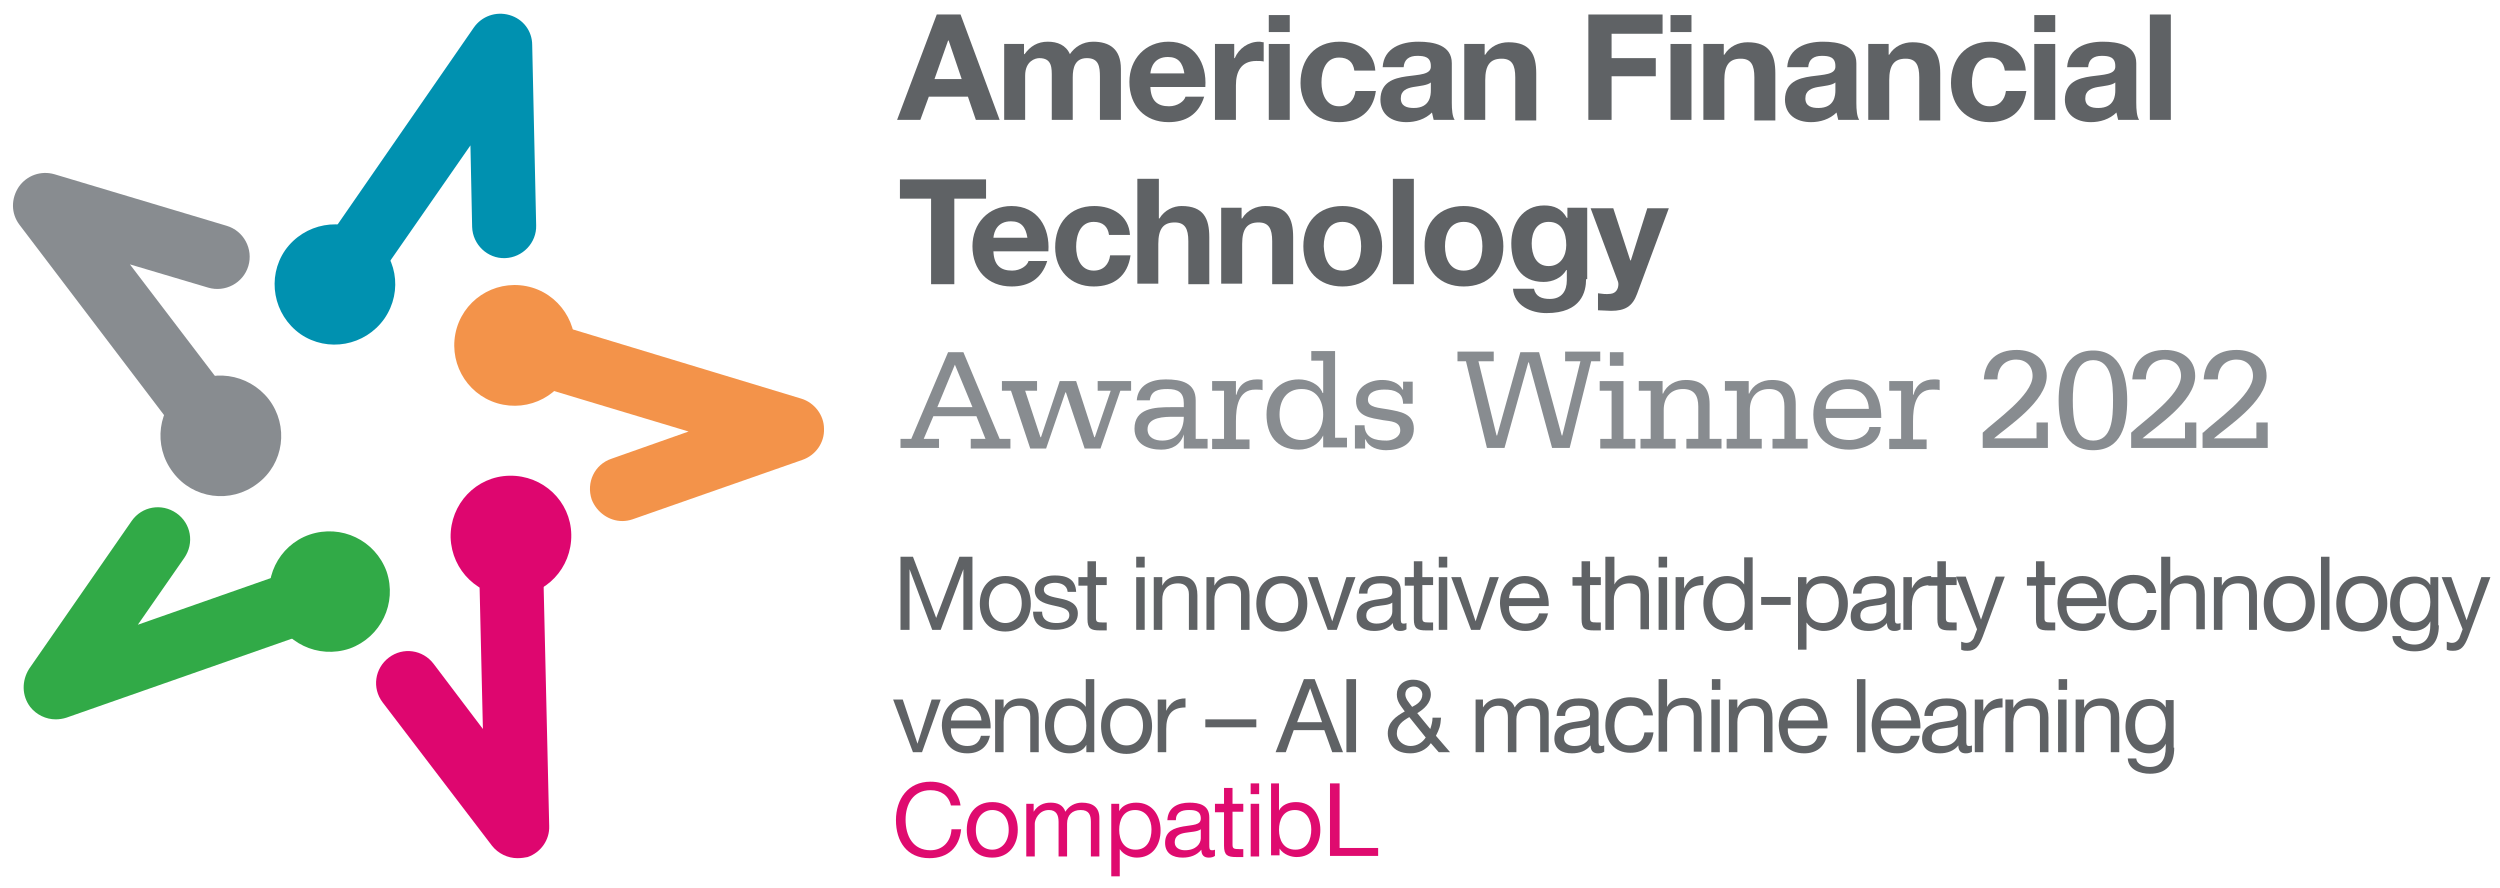 <svg width="366" height="130" viewBox="0 0 366 130" fill="none" xmlns="http://www.w3.org/2000/svg">
<path d="M131.749 81.507H133.657L137.058 90.466L140.459 81.507H142.367V92.208H141.039V83.332L137.721 92.208H136.477L133.159 83.332V92.208H131.832V81.507H131.749Z" fill="#5F6265"/>
<path d="M147.178 84.327C149.666 84.327 150.911 86.069 150.911 88.392C150.911 90.632 149.583 92.457 147.178 92.457C144.689 92.457 143.445 90.715 143.445 88.392C143.445 86.069 144.772 84.327 147.178 84.327ZM147.178 91.212C148.505 91.212 149.583 90.134 149.583 88.309C149.583 86.484 148.505 85.406 147.178 85.406C145.851 85.406 144.772 86.484 144.772 88.309C144.772 90.134 145.851 91.212 147.178 91.212Z" fill="#5F6265"/>
<path d="M152.57 89.719C152.653 90.88 153.648 91.212 154.644 91.212C155.473 91.212 156.551 91.046 156.551 90.051C156.551 88.06 151.491 89.387 151.491 86.401C151.491 84.825 152.985 84.244 154.395 84.244C156.137 84.244 157.464 84.742 157.547 86.65H156.303C156.22 85.655 155.307 85.323 154.478 85.323C153.731 85.323 152.819 85.572 152.819 86.318C152.819 87.231 154.146 87.397 155.307 87.645C156.551 87.894 157.796 88.392 157.796 89.802C157.796 91.627 156.054 92.208 154.478 92.208C152.736 92.208 151.243 91.544 151.243 89.553H152.57V89.719Z" fill="#5F6265"/>
<path d="M160.45 84.493H162.026V85.655H160.45V90.466C160.45 91.046 160.616 91.129 161.446 91.129H162.026V92.291H161.031C159.704 92.291 159.206 92.042 159.206 90.632V85.738H157.879V84.493H159.206V82.171H160.45V84.493Z" fill="#5F6265"/>
<path d="M167.584 83.083H166.34V81.507H167.584V83.083ZM166.34 84.493H167.584V92.208H166.34V84.493Z" fill="#5F6265"/>
<path d="M168.994 84.493H170.156V85.738C170.653 84.742 171.566 84.327 172.644 84.327C174.635 84.327 175.299 85.489 175.299 87.148V92.208H174.054V86.982C174.054 85.986 173.474 85.406 172.478 85.406C170.902 85.406 170.156 86.401 170.156 87.811V92.208H168.911V84.493H168.994Z" fill="#5F6265"/>
<path d="M176.626 84.493H177.787V85.738C178.285 84.742 179.197 84.327 180.276 84.327C182.266 84.327 182.93 85.489 182.93 87.148V92.208H181.686V86.982C181.686 85.986 181.105 85.406 180.11 85.406C178.534 85.406 177.787 86.401 177.787 87.811V92.208H176.626V84.493Z" fill="#5F6265"/>
<path d="M187.658 84.327C190.147 84.327 191.391 86.069 191.391 88.392C191.391 90.632 190.064 92.457 187.658 92.457C185.17 92.457 183.926 90.715 183.926 88.392C183.926 86.069 185.17 84.327 187.658 84.327ZM187.658 91.212C188.986 91.212 190.064 90.134 190.064 88.309C190.064 86.484 188.986 85.406 187.658 85.406C186.331 85.406 185.253 86.484 185.253 88.309C185.253 90.134 186.331 91.212 187.658 91.212Z" fill="#5F6265"/>
<path d="M195.705 92.208H194.377L191.474 84.493H192.884L195.041 90.964L197.115 84.493H198.442L195.705 92.208Z" fill="#5F6265"/>
<path d="M205.908 92.125C205.659 92.291 205.41 92.374 204.995 92.374C204.332 92.374 203.917 92.042 203.917 91.212C203.253 92.042 202.258 92.374 201.179 92.374C199.769 92.374 198.608 91.793 198.608 90.217C198.608 88.475 199.935 88.06 201.262 87.811C202.673 87.562 203.834 87.645 203.834 86.65C203.834 85.489 202.921 85.406 202.092 85.406C201.014 85.406 200.184 85.738 200.184 86.899H198.94C199.023 84.991 200.516 84.327 202.175 84.327C203.585 84.327 205.078 84.659 205.078 86.484V90.466C205.078 91.046 205.078 91.295 205.493 91.295C205.576 91.295 205.742 91.295 205.908 91.212V92.125V92.125ZM203.834 88.226C202.838 88.973 200.018 88.226 200.018 90.134C200.018 90.963 200.765 91.295 201.511 91.295C203.17 91.295 203.834 90.3 203.834 89.553V88.226Z" fill="#5F6265"/>
<path d="M208.23 84.493H209.806V85.655H208.23V90.466C208.23 91.046 208.396 91.129 209.226 91.129H209.806V92.291H208.811C207.484 92.291 206.986 92.042 206.986 90.632V85.738H205.659V84.493H206.986V82.171H208.23V84.493Z" fill="#5F6265"/>
<path d="M211.88 83.083H210.636V81.507H211.88V83.083ZM210.636 84.493H211.88V92.208H210.636V84.493Z" fill="#5F6265"/>
<path d="M216.691 92.208H215.364L212.461 84.493H213.871L216.028 90.964L218.102 84.493H219.429L216.691 92.208Z" fill="#5F6265"/>
<path d="M226.645 89.719C226.314 91.461 225.069 92.374 223.327 92.374C220.839 92.374 219.678 90.632 219.595 88.309C219.595 85.986 221.088 84.327 223.244 84.327C225.982 84.327 226.811 86.899 226.728 88.724H220.922C220.839 90.051 221.668 91.295 223.327 91.295C224.406 91.295 225.069 90.798 225.318 89.802H226.645V89.719ZM225.401 87.562C225.318 86.318 224.406 85.406 223.162 85.406C221.834 85.406 221.005 86.401 220.922 87.562H225.401Z" fill="#5F6265"/>
<path d="M232.784 84.493H234.36V85.655H232.784V90.466C232.784 91.046 232.95 91.129 233.779 91.129H234.36V92.291H233.365C232.037 92.291 231.54 92.042 231.54 90.632V85.738H230.213V84.493H231.54V82.171H232.784V84.493Z" fill="#5F6265"/>
<path d="M235.107 81.507H236.351V85.572C236.766 84.659 237.844 84.245 238.757 84.245C240.747 84.245 241.411 85.406 241.411 87.065V92.125H240.167V86.982C240.167 85.987 239.586 85.406 238.591 85.406C237.015 85.406 236.268 86.401 236.268 87.811V92.208H235.024V81.507H235.107Z" fill="#5F6265"/>
<path d="M244.065 83.083H242.821V81.507H244.065V83.083ZM242.821 84.493H244.065V92.208H242.821V84.493Z" fill="#5F6265"/>
<path d="M245.393 84.493H246.554V86.152C247.135 84.908 248.047 84.327 249.374 84.327V85.655C247.301 85.655 246.554 86.816 246.554 88.807V92.208H245.31V84.493H245.393Z" fill="#5F6265"/>
<path d="M256.674 92.208H255.43V91.129C255.015 91.959 254.02 92.374 252.941 92.374C250.536 92.374 249.374 90.466 249.374 88.309C249.374 86.152 250.536 84.328 252.858 84.328C253.605 84.328 254.766 84.659 255.347 85.572V81.59H256.591V92.208H256.674ZM253.107 91.213C254.849 91.213 255.43 89.719 255.43 88.309C255.43 86.816 254.766 85.406 253.024 85.406C251.282 85.406 250.701 86.899 250.701 88.392C250.701 89.802 251.448 91.213 253.107 91.213Z" fill="#5F6265"/>
<path d="M257.835 87.397H262.149V88.558H257.835V87.397Z" fill="#5F6265"/>
<path d="M263.227 84.493H264.471V85.572C264.886 84.742 265.882 84.327 266.96 84.327C269.366 84.327 270.527 86.235 270.527 88.392C270.527 90.549 269.366 92.374 266.96 92.374C266.213 92.374 265.052 92.042 264.471 91.129V95.111H263.227V84.493ZM266.794 85.406C265.052 85.406 264.471 86.899 264.471 88.309C264.471 89.802 265.135 91.212 266.877 91.212C268.619 91.212 269.2 89.719 269.2 88.226C269.2 86.816 268.453 85.406 266.794 85.406Z" fill="#5F6265"/>
<path d="M278.241 92.125C277.993 92.291 277.744 92.374 277.329 92.374C276.665 92.374 276.251 92.042 276.251 91.212C275.587 92.042 274.591 92.374 273.513 92.374C272.103 92.374 270.942 91.793 270.942 90.217C270.942 88.475 272.269 88.06 273.596 87.811C275.006 87.562 276.168 87.645 276.168 86.65C276.168 85.489 275.255 85.406 274.426 85.406C273.347 85.406 272.518 85.738 272.518 86.899H271.273C271.356 84.991 272.85 84.327 274.509 84.327C275.919 84.327 277.412 84.659 277.412 86.484V90.466C277.412 91.046 277.412 91.295 277.827 91.295C277.91 91.295 278.075 91.295 278.241 91.212V92.125V92.125ZM276.168 88.226C275.172 88.973 272.352 88.226 272.352 90.134C272.352 90.963 273.098 91.295 273.845 91.295C275.504 91.295 276.168 90.3 276.168 89.553V88.226Z" fill="#5F6265"/>
<path d="M278.739 84.493H279.901V86.152C280.481 84.908 281.394 84.327 282.721 84.327V85.655C280.647 85.655 279.901 86.816 279.901 88.807V92.208H278.656V84.493H278.739Z" fill="#5F6265"/>
<path d="M284.878 84.493H286.454V85.655H284.878V90.466C284.878 91.046 285.043 91.129 285.873 91.129H286.454V92.291H285.458C284.131 92.291 283.633 92.042 283.633 90.632V85.738H282.306V84.493H283.633V82.171H284.878V84.493Z" fill="#5F6265"/>
<path d="M290.269 93.203C289.689 94.696 289.191 95.277 288.03 95.277C287.698 95.277 287.449 95.277 287.117 95.111V93.95C287.366 94.033 287.615 94.116 287.864 94.116C288.361 94.116 288.693 93.867 288.942 93.452L289.44 92.125L286.371 84.41H287.781L290.02 90.715L292.177 84.41H293.504L290.269 93.203Z" fill="#5F6265"/>
<path d="M299.311 84.493H300.887V85.655H299.311V90.466C299.311 91.046 299.477 91.129 300.307 91.129H300.887V92.291H299.892C298.565 92.291 298.067 92.042 298.067 90.632V85.738H296.74V84.493H298.067V82.171H299.311V84.493Z" fill="#5F6265"/>
<path d="M308.27 89.719C307.938 91.461 306.694 92.374 304.952 92.374C302.463 92.374 301.302 90.632 301.219 88.309C301.219 85.986 302.712 84.327 304.869 84.327C307.606 84.327 308.436 86.899 308.353 88.724H302.546C302.463 90.051 303.293 91.295 304.952 91.295C306.03 91.295 306.694 90.798 306.943 89.802H308.27V89.719ZM307.026 87.562C306.943 86.318 306.03 85.406 304.786 85.406C303.459 85.406 302.629 86.401 302.546 87.562H307.026Z" fill="#5F6265"/>
<path d="M314.325 86.982C314.159 85.987 313.496 85.406 312.418 85.406C310.593 85.406 310.012 86.899 310.012 88.392C310.012 89.802 310.676 91.213 312.252 91.213C313.496 91.213 314.242 90.549 314.408 89.305H315.736C315.487 91.213 314.325 92.291 312.335 92.291C310.012 92.291 308.685 90.632 308.685 88.309C308.685 85.987 309.846 84.162 312.335 84.162C314.077 84.162 315.487 84.991 315.653 86.816H314.325V86.982Z" fill="#5F6265"/>
<path d="M316.482 81.507H317.726V85.572C318.141 84.659 319.22 84.245 320.132 84.245C322.123 84.245 322.786 85.406 322.786 87.065V92.125H321.542V86.982C321.542 85.987 320.961 85.406 319.966 85.406C318.39 85.406 317.643 86.401 317.643 87.811V92.208H316.399V81.507H316.482Z" fill="#5F6265"/>
<path d="M324.114 84.493H325.275V85.738C325.773 84.742 326.685 84.327 327.764 84.327C329.754 84.327 330.418 85.489 330.418 87.148V92.208H329.257V86.982C329.257 85.986 328.676 85.406 327.681 85.406C326.105 85.406 325.358 86.401 325.358 87.811V92.208H324.114V84.493Z" fill="#5F6265"/>
<path d="M335.146 84.327C337.635 84.327 338.879 86.069 338.879 88.392C338.879 90.632 337.552 92.457 335.146 92.457C332.658 92.457 331.413 90.715 331.413 88.392C331.413 86.069 332.658 84.327 335.146 84.327ZM335.146 91.212C336.473 91.212 337.552 90.134 337.552 88.309C337.552 86.484 336.473 85.406 335.146 85.406C333.819 85.406 332.741 86.484 332.741 88.309C332.741 90.134 333.819 91.212 335.146 91.212Z" fill="#5F6265"/>
<path d="M339.792 81.507H341.036V92.208H339.792V81.507Z" fill="#5F6265"/>
<path d="M345.764 84.327C348.253 84.327 349.497 86.069 349.497 88.392C349.497 90.632 348.17 92.457 345.764 92.457C343.276 92.457 342.031 90.715 342.031 88.392C342.031 86.069 343.276 84.327 345.764 84.327ZM345.764 91.212C347.091 91.212 348.17 90.134 348.17 88.309C348.17 86.484 347.091 85.406 345.764 85.406C344.437 85.406 343.358 86.484 343.358 88.309C343.358 90.134 344.437 91.212 345.764 91.212Z" fill="#5F6265"/>
<path d="M357.045 91.544C357.045 94.033 355.884 95.36 353.479 95.36C352.068 95.36 350.326 94.779 350.243 93.12H351.488C351.571 94.033 352.649 94.365 353.479 94.365C355.138 94.365 355.801 93.203 355.801 91.461V90.964C355.386 91.876 354.391 92.374 353.396 92.374C351.073 92.374 349.912 90.549 349.912 88.475C349.912 86.65 350.824 84.41 353.479 84.41C354.474 84.41 355.303 84.825 355.801 85.655V84.493H356.963V91.544H357.045ZM355.801 88.143C355.801 86.816 355.221 85.406 353.644 85.406C351.985 85.406 351.322 86.733 351.322 88.226C351.322 89.636 351.82 91.129 353.479 91.129C355.138 91.129 355.801 89.636 355.801 88.143Z" fill="#5F6265"/>
<path d="M361.359 93.203C360.778 94.697 360.281 95.277 359.119 95.277C358.787 95.277 358.539 95.277 358.207 95.111V93.95C358.456 94.033 358.704 94.116 358.953 94.116C359.451 94.116 359.783 93.867 360.032 93.452L360.529 92.125L357.46 84.493H358.87L361.11 90.798L363.267 84.493H364.594L361.359 93.203Z" fill="#5F6265"/>
<path d="M134.984 110.125H133.657L130.754 102.411H132.164L134.32 108.881L136.394 102.411H137.721L134.984 110.125Z" fill="#5F6265"/>
<path d="M144.938 107.637C144.606 109.379 143.362 110.291 141.62 110.291C139.132 110.291 137.97 108.549 137.887 106.227C137.887 103.904 139.38 102.245 141.537 102.245C144.275 102.245 145.104 104.816 145.021 106.641H139.215C139.132 107.969 139.961 109.213 141.62 109.213C142.699 109.213 143.362 108.715 143.611 107.72H144.938V107.637ZM143.694 105.48C143.611 104.236 142.699 103.323 141.454 103.323C140.127 103.323 139.297 104.319 139.215 105.48H143.694Z" fill="#5F6265"/>
<path d="M145.768 102.411H146.929V103.655C147.427 102.66 148.339 102.245 149.418 102.245C151.408 102.245 152.072 103.406 152.072 105.065V110.125H150.828V104.899C150.828 103.904 150.247 103.323 149.252 103.323C147.676 103.323 146.929 104.319 146.929 105.729V110.125H145.685V102.411H145.768Z" fill="#5F6265"/>
<path d="M160.284 110.125H159.04V109.047C158.625 109.876 157.63 110.291 156.552 110.291C154.146 110.291 152.985 108.383 152.985 106.227C152.985 104.07 154.146 102.245 156.469 102.245C157.215 102.245 158.376 102.577 158.957 103.489V99.425H160.201V110.125H160.284ZM156.717 109.13C158.459 109.13 159.04 107.637 159.04 106.227C159.04 104.733 158.376 103.323 156.634 103.323C154.893 103.323 154.312 104.816 154.312 106.31C154.312 107.72 155.058 109.13 156.717 109.13Z" fill="#5F6265"/>
<path d="M164.93 102.245C167.418 102.245 168.662 103.987 168.662 106.31C168.662 108.549 167.335 110.374 164.93 110.374C162.441 110.374 161.197 108.632 161.197 106.31C161.197 103.987 162.524 102.245 164.93 102.245ZM164.93 109.13C166.257 109.13 167.335 108.051 167.335 106.227C167.335 104.319 166.257 103.323 164.93 103.323C163.602 103.323 162.524 104.402 162.524 106.227C162.607 108.134 163.602 109.13 164.93 109.13Z" fill="#5F6265"/>
<path d="M169.575 102.411H170.736V104.07C171.317 102.826 172.229 102.245 173.557 102.245V103.572C171.483 103.572 170.736 104.733 170.736 106.724V110.125H169.492V102.411H169.575Z" fill="#5F6265"/>
<path d="M176.46 105.314H183.925V106.476H176.46V105.314Z" fill="#5F6265"/>
<path d="M190.893 99.425H192.47L196.617 110.125H195.041L193.88 106.89H189.4L188.239 110.125H186.746L190.893 99.425ZM189.898 105.729H193.548L191.806 100.752L189.898 105.729Z" fill="#5F6265"/>
<path d="M197.115 99.425H198.525V110.125H197.115V99.425Z" fill="#5F6265"/>
<path d="M209.475 108.798C208.811 109.794 207.65 110.291 206.488 110.291C203.585 110.291 203.17 108.217 203.17 107.388C203.17 105.729 204.332 104.899 205.659 104.153C205.078 103.323 204.498 102.743 204.498 101.664C204.498 100.503 205.327 99.508 206.903 99.508C208.23 99.508 209.475 100.254 209.475 101.664C209.475 102.909 208.479 103.821 207.484 104.402L209.392 106.724C209.558 106.227 209.723 105.646 209.723 105.065H210.968C210.885 106.31 210.719 106.724 210.221 107.72L212.295 110.125H210.636L209.475 108.798ZM206.322 104.982C205.327 105.563 204.498 106.144 204.498 107.388C204.498 108.466 205.493 109.213 206.488 109.213C207.484 109.213 208.23 108.715 208.728 107.969L206.322 104.982ZM208.23 101.664C208.23 101.084 207.733 100.503 206.986 100.503C206.405 100.503 205.742 100.835 205.742 101.664C205.742 102.328 206.322 102.909 206.737 103.489C207.401 103.157 208.23 102.66 208.23 101.664Z" fill="#5F6265"/>
<path d="M215.945 102.411H217.106V103.572C217.687 102.66 218.516 102.245 219.595 102.245C220.59 102.245 221.42 102.577 221.751 103.572C222.249 102.743 223.162 102.245 224.157 102.245C225.733 102.245 226.729 102.908 226.729 104.485V110.125H225.484V105.065C225.484 104.07 225.235 103.323 223.991 103.323C222.747 103.323 222 104.07 222 105.314V110.125H220.756V105.065C220.756 104.07 220.424 103.323 219.346 103.323C217.853 103.323 217.272 104.733 217.272 105.314V110.125H216.028V102.411H215.945Z" fill="#5F6265"/>
<path d="M234.858 110.042C234.609 110.208 234.36 110.291 233.945 110.291C233.282 110.291 232.867 109.959 232.867 109.13C232.203 109.959 231.208 110.291 230.129 110.291C228.719 110.291 227.558 109.711 227.558 108.134C227.558 106.392 228.885 105.978 230.212 105.729C231.623 105.48 232.784 105.563 232.784 104.568C232.784 103.406 231.871 103.323 231.042 103.323C229.964 103.323 229.134 103.655 229.134 104.816H227.89C227.973 102.908 229.466 102.245 231.125 102.245C232.535 102.245 234.028 102.577 234.028 104.402V108.383C234.028 108.964 234.028 109.213 234.443 109.213C234.526 109.213 234.692 109.213 234.858 109.13V110.042V110.042ZM232.784 106.144C231.789 106.89 228.968 106.144 228.968 108.051C228.968 108.881 229.715 109.213 230.461 109.213C232.12 109.213 232.784 108.217 232.784 107.471V106.144Z" fill="#5F6265"/>
<path d="M240.664 104.899C240.499 103.904 239.835 103.323 238.757 103.323C236.932 103.323 236.351 104.817 236.351 106.31C236.351 107.72 237.015 109.13 238.591 109.13C239.835 109.13 240.581 108.466 240.747 107.222H242.075C241.826 109.13 240.664 110.208 238.674 110.208C236.351 110.208 235.024 108.549 235.024 106.227C235.024 103.904 236.185 102.079 238.674 102.079C240.416 102.079 241.826 102.909 241.992 104.734H240.664V104.899Z" fill="#5F6265"/>
<path d="M242.821 99.425H244.065V103.489C244.48 102.577 245.558 102.162 246.471 102.162C248.462 102.162 249.125 103.323 249.125 104.982V110.042H247.964V104.816C247.964 103.821 247.383 103.24 246.388 103.24C244.812 103.24 244.065 104.236 244.065 105.646V110.042H242.821V99.425Z" fill="#5F6265"/>
<path d="M251.863 101.001H250.619V99.425H251.863V101.001ZM250.536 102.411H251.78V110.125H250.536V102.411Z" fill="#5F6265"/>
<path d="M253.19 102.411H254.351V103.655C254.849 102.66 255.762 102.245 256.84 102.245C258.831 102.245 259.494 103.406 259.494 105.065V110.125H258.25V104.899C258.25 103.904 257.67 103.323 256.674 103.323C255.098 103.323 254.351 104.319 254.351 105.729V110.125H253.107V102.411H253.19Z" fill="#5F6265"/>
<path d="M267.458 107.637C267.126 109.379 265.882 110.291 264.14 110.291C261.651 110.291 260.49 108.549 260.407 106.227C260.407 103.904 261.9 102.245 264.057 102.245C266.794 102.245 267.624 104.816 267.541 106.641H261.734C261.651 107.969 262.481 109.213 264.14 109.213C265.218 109.213 265.882 108.715 266.131 107.72H267.458V107.637ZM266.213 105.48C266.131 104.236 265.218 103.323 263.974 103.323C262.647 103.323 261.817 104.319 261.734 105.48H266.213Z" fill="#5F6265"/>
<path d="M271.854 99.425H273.098V110.125H271.854V99.425Z" fill="#5F6265"/>
<path d="M281.062 107.637C280.73 109.379 279.486 110.291 277.744 110.291C275.255 110.291 274.094 108.549 274.011 106.227C274.011 103.904 275.504 102.245 277.661 102.245C280.398 102.245 281.228 104.816 281.145 106.641H275.338C275.255 107.969 276.085 109.213 277.744 109.213C278.822 109.213 279.486 108.715 279.735 107.72H281.062V107.637ZM279.818 105.48C279.735 104.236 278.822 103.323 277.578 103.323C276.251 103.323 275.421 104.319 275.338 105.48H279.818Z" fill="#5F6265"/>
<path d="M288.693 110.042C288.444 110.208 288.196 110.291 287.781 110.291C287.117 110.291 286.702 109.959 286.702 109.13C286.039 109.959 285.043 110.291 283.965 110.291C282.555 110.291 281.394 109.711 281.394 108.134C281.394 106.392 282.721 105.978 284.048 105.729C285.458 105.48 286.62 105.563 286.62 104.568C286.62 103.406 285.707 103.323 284.878 103.323C283.799 103.323 282.97 103.655 282.97 104.816H281.725C281.808 102.908 283.301 102.245 284.96 102.245C286.371 102.245 287.864 102.577 287.864 104.402V108.383C287.864 108.964 287.864 109.213 288.279 109.213C288.362 109.213 288.527 109.213 288.693 109.13V110.042V110.042ZM286.62 106.144C285.624 106.89 282.804 106.144 282.804 108.051C282.804 108.881 283.55 109.213 284.297 109.213C285.956 109.213 286.62 108.217 286.62 107.471V106.144Z" fill="#5F6265"/>
<path d="M289.191 102.411H290.352V104.07C290.933 102.826 291.846 102.245 293.173 102.245V103.572C291.099 103.572 290.352 104.733 290.352 106.724V110.125H289.108V102.411H289.191Z" fill="#5F6265"/>
<path d="M293.588 102.411H294.749V103.655C295.247 102.66 296.159 102.245 297.237 102.245C299.228 102.245 299.892 103.406 299.892 105.065V110.125H298.648V104.899C298.648 103.904 298.067 103.323 297.072 103.323C295.495 103.323 294.749 104.319 294.749 105.729V110.125H293.588V102.411Z" fill="#5F6265"/>
<path d="M302.629 101.001H301.385V99.425H302.629V101.001ZM301.302 102.411H302.546V110.125H301.302V102.411Z" fill="#5F6265"/>
<path d="M303.956 102.411H305.118V103.655C305.616 102.66 306.528 102.245 307.606 102.245C309.597 102.245 310.261 103.406 310.261 105.065V110.125H309.017V104.899C309.017 103.904 308.436 103.323 307.44 103.323C305.864 103.323 305.118 104.319 305.118 105.729V110.125H303.874V102.411H303.956Z" fill="#5F6265"/>
<path d="M318.307 109.462C318.307 111.95 317.146 113.277 314.74 113.277C313.33 113.277 311.588 112.697 311.505 111.038H312.749C312.832 111.95 313.911 112.282 314.74 112.282C316.399 112.282 317.063 111.121 317.063 109.379V108.881C316.648 109.794 315.653 110.291 314.657 110.291C312.335 110.291 311.173 108.466 311.173 106.393C311.173 104.568 312.086 102.328 314.74 102.328C315.736 102.328 316.565 102.743 317.063 103.572V102.494H318.224V109.462H318.307ZM317.063 106.061C317.063 104.733 316.482 103.323 314.906 103.323C313.247 103.323 312.583 104.651 312.583 106.144C312.583 107.554 313.081 109.047 314.74 109.047C316.399 109.047 317.063 107.554 317.063 106.061Z" fill="#5F6265"/>
<path d="M139.215 117.923C138.883 116.43 137.721 115.683 136.228 115.683C133.657 115.683 132.578 117.757 132.578 119.997C132.578 122.403 133.657 124.476 136.228 124.476C138.053 124.476 139.215 123.149 139.297 121.407H140.708C140.459 124.062 138.8 125.638 136.062 125.638C132.744 125.638 131.168 123.149 131.168 120.08C131.168 117.011 132.91 114.439 136.228 114.439C138.468 114.439 140.293 115.601 140.625 117.923H139.215Z" fill="#DF0B6F"/>
<path d="M145.27 117.426C147.758 117.426 149.003 119.168 149.003 121.49C149.003 123.73 147.676 125.555 145.27 125.555C142.781 125.555 141.537 123.813 141.537 121.49C141.537 119.25 142.781 117.426 145.27 117.426ZM145.27 124.393C146.597 124.393 147.676 123.315 147.676 121.49C147.676 119.582 146.597 118.587 145.27 118.587C143.943 118.587 142.864 119.665 142.864 121.49C142.864 123.398 143.943 124.393 145.27 124.393Z" fill="#DF0B6F"/>
<path d="M150.164 117.674H151.326V118.836C151.906 117.923 152.736 117.508 153.814 117.508C154.809 117.508 155.639 117.84 155.971 118.836C156.469 118.006 157.381 117.508 158.376 117.508C159.952 117.508 160.948 118.172 160.948 119.748V125.389H159.704V120.329C159.704 119.333 159.455 118.587 158.21 118.587C156.966 118.587 156.22 119.333 156.22 120.578V125.389H154.975V120.329C154.975 119.333 154.644 118.587 153.565 118.587C152.072 118.587 151.491 119.997 151.491 120.578V125.389H150.247V117.674H150.164Z" fill="#DF0B6F"/>
<path d="M162.607 117.674H163.851V118.753C164.266 117.923 165.261 117.508 166.34 117.508C168.745 117.508 169.907 119.416 169.907 121.573C169.907 123.73 168.745 125.555 166.423 125.555C165.676 125.555 164.515 125.223 163.934 124.31V128.292H162.69V117.674H162.607ZM166.174 118.587C164.432 118.587 163.851 120.08 163.851 121.49C163.851 122.983 164.515 124.393 166.257 124.393C167.999 124.393 168.579 122.9 168.579 121.407C168.579 119.997 167.833 118.587 166.174 118.587Z" fill="#DF0B6F"/>
<path d="M177.87 125.306C177.621 125.472 177.372 125.555 176.957 125.555C176.294 125.555 175.879 125.223 175.879 124.393C175.215 125.223 174.22 125.555 173.142 125.555C171.732 125.555 170.57 124.974 170.57 123.398C170.57 121.656 171.897 121.241 173.225 120.992C174.635 120.743 175.796 120.826 175.796 119.831C175.796 118.67 174.884 118.587 174.054 118.587C172.976 118.587 172.146 118.918 172.146 120.08H170.902C170.985 118.172 172.478 117.508 174.137 117.508C175.547 117.508 177.04 117.84 177.04 119.665V123.647C177.04 124.227 177.04 124.476 177.455 124.476C177.538 124.476 177.704 124.476 177.87 124.393V125.306V125.306ZM175.796 121.407C174.801 122.154 171.98 121.407 171.98 123.315C171.98 124.144 172.727 124.476 173.473 124.476C175.133 124.476 175.796 123.481 175.796 122.734V121.407V121.407Z" fill="#DF0B6F"/>
<path d="M180.441 117.674H182.018V118.836H180.441V123.647C180.441 124.227 180.607 124.31 181.437 124.31H182.018V125.472H181.022C179.695 125.472 179.197 125.223 179.197 123.813V118.918H177.87V117.674H179.197V115.352H180.441V117.674Z" fill="#DF0B6F"/>
<path d="M184.34 116.264H183.096V114.688H184.34V116.264ZM183.096 117.674H184.34V125.389H183.096V117.674Z" fill="#DF0B6F"/>
<path d="M185.999 114.688H187.244V118.67C187.658 117.84 188.654 117.425 189.732 117.425C192.138 117.425 193.299 119.333 193.299 121.49C193.299 123.647 192.138 125.472 189.815 125.472C189.068 125.472 187.907 125.14 187.326 124.227V125.223H186.082V114.688H185.999ZM189.566 118.587C187.824 118.587 187.244 120.08 187.244 121.49C187.244 122.983 187.907 124.393 189.649 124.393C191.391 124.393 191.972 122.9 191.972 121.407C191.972 119.997 191.225 118.587 189.566 118.587Z" fill="#DF0B6F"/>
<path d="M194.709 114.688H196.119V124.144H201.76V125.306H194.709V114.688Z" fill="#DF0B6F"/>
<path d="M137.141 2.122H140.625L146.348 17.551H142.865L141.703 14.15H135.98L134.735 17.551H131.334L137.141 2.122ZM136.809 11.579H140.791L138.883 5.938H138.8L136.809 11.579Z" fill="#5F6265"/>
<path d="M147.012 6.436H149.915V7.929H149.998C150.828 6.768 151.906 6.104 153.399 6.104C154.81 6.104 156.054 6.602 156.634 7.929C157.298 6.934 158.459 6.104 160.035 6.104C162.441 6.104 164.1 7.182 164.1 10.086V17.551H161.031V11.247C161.031 9.754 160.865 8.51 159.123 8.51C157.381 8.51 157.049 9.92 157.049 11.33V17.551H153.98V11.33C153.98 10.003 154.063 8.51 152.155 8.51C151.574 8.51 150.081 8.924 150.081 11.081V17.551H147.012V6.436V6.436Z" fill="#5F6265"/>
<path d="M168.414 12.74C168.497 14.731 169.409 15.56 171.151 15.56C172.395 15.56 173.391 14.814 173.557 14.15H176.294C175.464 16.805 173.557 17.883 171.068 17.883C167.584 17.883 165.344 15.477 165.344 11.994C165.344 8.675 167.667 6.104 171.068 6.104C174.884 6.104 176.709 9.256 176.46 12.74H168.414V12.74ZM173.391 10.749C173.142 9.173 172.478 8.344 170.985 8.344C168.994 8.344 168.497 9.837 168.414 10.749H173.391Z" fill="#5F6265"/>
<path d="M177.787 6.436H180.69V8.51H180.773C181.354 7.099 182.764 6.104 184.34 6.104C184.589 6.104 184.755 6.187 185.004 6.187V9.007C184.755 8.924 184.257 8.924 183.926 8.924C181.686 8.924 180.939 10.5 180.939 12.491V17.551H177.87V6.436H177.787Z" fill="#5F6265"/>
<path d="M188.82 4.694H185.75V2.205H188.82V4.694ZM185.75 6.436H188.82V17.551H185.75V6.436Z" fill="#5F6265"/>
<path d="M198.276 10.335C198.11 9.09 197.364 8.427 196.036 8.427C194.046 8.427 193.465 10.418 193.465 12.076C193.465 13.736 194.129 15.56 196.036 15.56C197.447 15.56 198.276 14.648 198.442 13.321H201.428C201.014 16.307 199.023 17.883 196.036 17.883C192.635 17.883 190.396 15.477 190.396 12.159C190.396 8.675 192.47 6.104 196.119 6.104C198.774 6.104 201.179 7.514 201.345 10.335H198.276Z" fill="#5F6265"/>
<path d="M202.424 9.837C202.59 7.016 205.161 6.104 207.65 6.104C209.889 6.104 212.544 6.602 212.544 9.256V15.063C212.544 16.058 212.627 17.054 212.959 17.551H209.889C209.806 17.22 209.723 16.805 209.64 16.473C208.645 17.468 207.235 17.883 205.908 17.883C203.751 17.883 202.092 16.805 202.092 14.565C202.175 9.505 209.641 12.242 209.475 9.671C209.475 8.344 208.562 8.178 207.484 8.178C206.322 8.178 205.576 8.675 205.493 9.837H202.424V9.837ZM209.475 12.076C208.977 12.491 207.899 12.574 206.903 12.74C205.991 12.906 205.078 13.238 205.078 14.399C205.078 15.56 205.991 15.809 206.986 15.809C209.392 15.809 209.475 13.901 209.475 13.238V12.076Z" fill="#5F6265"/>
<path d="M214.452 6.436H217.355V8.012H217.438C218.185 6.768 219.512 6.187 220.839 6.187C224.074 6.187 224.904 8.012 224.904 10.749V17.634H221.834V11.33C221.834 9.505 221.337 8.593 219.844 8.593C218.185 8.593 217.438 9.505 217.438 11.745V17.551H214.369V6.436H214.452Z" fill="#5F6265"/>
<path d="M232.535 2.122H243.402V4.943H235.936V8.51H242.406V11.164H235.936V17.551H232.535V2.122Z" fill="#5F6265"/>
<path d="M247.632 4.694H244.563V2.205H247.632V4.694ZM244.563 6.436H247.632V17.551H244.563V6.436Z" fill="#5F6265"/>
<path d="M249.457 6.436H252.361V8.012H252.444C253.19 6.768 254.517 6.187 255.845 6.187C259.08 6.187 259.909 8.012 259.909 10.749V17.634H256.84V11.33C256.84 9.505 256.342 8.593 254.849 8.593C253.19 8.593 252.444 9.505 252.444 11.745V17.551H249.374V6.436H249.457Z" fill="#5F6265"/>
<path d="M261.651 9.837C261.817 7.016 264.389 6.104 266.877 6.104C269.117 6.104 271.771 6.602 271.771 9.256V15.063C271.771 16.058 271.854 17.054 272.186 17.551H269.117C269.034 17.22 268.951 16.805 268.868 16.473C267.873 17.468 266.462 17.883 265.135 17.883C262.978 17.883 261.319 16.805 261.319 14.565C261.402 9.505 268.868 12.242 268.702 9.671C268.702 8.344 267.79 8.178 266.711 8.178C265.55 8.178 264.803 8.675 264.72 9.837H261.651V9.837ZM268.702 12.076C268.204 12.491 267.126 12.574 266.131 12.74C265.218 12.906 264.306 13.238 264.306 14.399C264.306 15.56 265.218 15.809 266.213 15.809C268.619 15.809 268.702 13.901 268.702 13.238V12.076Z" fill="#5F6265"/>
<path d="M273.596 6.436H276.499V8.012H276.582C277.329 6.768 278.656 6.187 279.983 6.187C283.219 6.187 284.048 8.012 284.048 10.749V17.634H280.979V11.33C280.979 9.505 280.481 8.593 278.988 8.593C277.329 8.593 276.582 9.505 276.582 11.745V17.551H273.513V6.436H273.596Z" fill="#5F6265"/>
<path d="M293.505 10.335C293.339 9.09 292.592 8.427 291.265 8.427C289.274 8.427 288.693 10.418 288.693 12.076C288.693 13.736 289.357 15.56 291.265 15.56C292.675 15.56 293.505 14.648 293.67 13.321H296.657C296.242 16.307 294.251 17.883 291.265 17.883C287.864 17.883 285.624 15.477 285.624 12.159C285.624 8.675 287.698 6.104 291.348 6.104C294.002 6.104 296.408 7.514 296.574 10.335H293.505Z" fill="#5F6265"/>
<path d="M300.887 4.694H297.818V2.205H300.887V4.694ZM297.818 6.436H300.887V17.551H297.818V6.436Z" fill="#5F6265"/>
<path d="M302.629 9.837C302.795 7.016 305.367 6.104 307.855 6.104C310.095 6.104 312.749 6.602 312.749 9.256V15.063C312.749 16.058 312.832 17.054 313.164 17.551H310.095C310.012 17.22 309.929 16.805 309.846 16.473C308.851 17.468 307.44 17.883 306.113 17.883C303.957 17.883 302.297 16.805 302.297 14.565C302.38 9.505 309.846 12.242 309.68 9.671C309.68 8.344 308.768 8.178 307.689 8.178C306.528 8.178 305.781 8.675 305.699 9.837H302.629V9.837ZM309.68 12.076C309.182 12.491 308.104 12.574 307.109 12.74C306.196 12.906 305.284 13.238 305.284 14.399C305.284 15.56 306.196 15.809 307.192 15.809C309.597 15.809 309.68 13.901 309.68 13.238V12.076Z" fill="#5F6265"/>
<path d="M314.74 2.122H317.809V17.551H314.74V2.122Z" fill="#5F6265"/>
<path d="M136.394 29.083H131.749V26.262H144.358V29.083H139.712V41.608H136.311V29.083H136.394Z" fill="#5F6265"/>
<path d="M145.436 36.797C145.519 38.788 146.431 39.617 148.173 39.617C149.418 39.617 150.413 38.871 150.579 38.207H153.316C152.487 40.862 150.579 41.94 148.09 41.94C144.606 41.94 142.367 39.534 142.367 36.05C142.367 32.732 144.689 30.161 148.09 30.161C151.906 30.161 153.731 33.313 153.482 36.797H145.436ZM150.413 34.806C150.164 33.23 149.501 32.401 148.007 32.401C146.017 32.401 145.519 33.894 145.436 34.806H150.413Z" fill="#5F6265"/>
<path d="M162.358 34.391C162.192 33.147 161.446 32.483 160.118 32.483C158.128 32.483 157.547 34.474 157.547 36.133C157.547 37.792 158.21 39.617 160.118 39.617C161.529 39.617 162.358 38.705 162.524 37.378H165.51C165.095 40.364 163.105 41.94 160.118 41.94C156.717 41.94 154.478 39.534 154.478 36.216C154.478 32.732 156.551 30.161 160.201 30.161C162.856 30.161 165.261 31.571 165.427 34.391H162.358V34.391Z" fill="#5F6265"/>
<path d="M166.589 26.179H169.658V31.986H169.741C170.487 30.741 171.815 30.161 172.976 30.161C176.211 30.161 177.04 31.986 177.04 34.723V41.608H173.971V35.304C173.971 33.479 173.474 32.566 171.98 32.566C170.321 32.566 169.575 33.479 169.575 35.719V41.525H166.506V26.179H166.589Z" fill="#5F6265"/>
<path d="M178.865 30.41H181.769V31.986H181.852C182.598 30.742 183.925 30.161 185.253 30.161C188.488 30.161 189.317 31.986 189.317 34.723V41.608H186.248V35.304C186.248 33.479 185.75 32.566 184.257 32.566C182.598 32.566 181.852 33.479 181.852 35.719V41.525H178.782V30.41H178.865Z" fill="#5F6265"/>
<path d="M196.534 30.161C200.018 30.161 202.341 32.483 202.341 36.05C202.341 39.617 200.101 41.94 196.534 41.94C193.05 41.94 190.81 39.617 190.81 36.05C190.81 32.483 193.05 30.161 196.534 30.161ZM196.534 39.617C198.608 39.617 199.271 37.875 199.271 36.05C199.271 34.225 198.608 32.483 196.534 32.483C194.46 32.483 193.797 34.309 193.797 36.05C193.88 37.792 194.46 39.617 196.534 39.617Z" fill="#5F6265"/>
<path d="M203.917 26.179H206.986V41.608H203.917V26.179Z" fill="#5F6265"/>
<path d="M214.286 30.161C217.77 30.161 220.092 32.483 220.092 36.05C220.092 39.617 217.853 41.94 214.286 41.94C210.802 41.94 208.562 39.617 208.562 36.05C208.479 32.483 210.802 30.161 214.286 30.161ZM214.286 39.617C216.36 39.617 217.023 37.875 217.023 36.05C217.023 34.225 216.36 32.483 214.286 32.483C212.212 32.483 211.548 34.309 211.548 36.05C211.548 37.792 212.212 39.617 214.286 39.617Z" fill="#5F6265"/>
<path d="M232.203 40.862C232.203 42.687 231.54 45.839 226.397 45.839C224.157 45.839 221.668 44.76 221.503 42.272H224.572C224.821 43.433 225.733 43.765 226.894 43.765C228.636 43.765 229.383 42.604 229.383 41.028V39.534H229.3C228.636 40.696 227.309 41.276 225.982 41.276C222.581 41.276 221.254 38.705 221.254 35.636C221.254 32.732 222.913 30.078 226.065 30.078C227.558 30.078 228.636 30.576 229.383 31.903H229.466V30.41H232.369V40.862H232.203ZM229.3 35.885C229.3 34.06 228.636 32.483 226.728 32.483C224.986 32.483 224.24 33.977 224.24 35.636C224.24 37.212 224.821 38.954 226.728 38.954C228.47 38.954 229.3 37.461 229.3 35.885Z" fill="#5F6265"/>
<path d="M239.669 43.018C239.005 44.843 237.927 45.507 235.853 45.507C235.189 45.507 234.609 45.424 233.945 45.424V42.935C234.526 43.018 235.107 43.101 235.77 43.018C236.6 42.935 236.931 42.272 236.931 41.608C236.931 41.359 236.849 41.111 236.766 40.945L232.867 30.493H236.185L238.673 38.124H238.756L241.162 30.493H244.314L239.669 43.018Z" fill="#5F6265"/>
<path d="M131.832 64.253H133.408L138.8 51.562H141.04L146.349 64.253H147.925V65.663H142.118V64.253H144.275L142.948 60.935H136.643L135.233 64.253H137.473V65.58H131.832V64.253ZM139.796 53.386L137.224 59.608H142.367L139.796 53.386Z" fill="#888C90"/>
<path d="M165.345 57.202H164.017L161.114 65.663H158.791L156.054 57.451H155.971L153.151 65.663H150.828L148.008 57.202H146.681V55.792H151.824V57.202H150.082L152.321 64.004H152.404L155.142 55.792H157.547L160.202 64.004H160.285L162.607 57.202H160.699V55.792H165.594V57.202H165.345Z" fill="#888C90"/>
<path d="M173.308 63.59C172.81 65.166 171.566 65.829 169.99 65.829C167.999 65.829 166.091 65 166.091 62.76C166.091 59.774 168.995 59.608 171.4 59.608H173.308V59.027C173.308 57.451 172.479 56.953 170.903 56.953C169.575 56.953 168.497 57.202 168.331 58.612H166.423C166.589 56.373 168.497 55.543 170.654 55.543C172.976 55.543 175.05 56.041 175.05 58.612V64.253H176.792V65.663H173.308V63.59ZM170.156 64.502C172.313 64.502 173.308 62.926 173.308 61.018H171.815C170.571 61.018 167.999 61.018 167.999 62.843C167.999 64.087 169.078 64.502 170.156 64.502Z" fill="#888C90"/>
<path d="M177.456 64.253H179.198V57.202H177.456V55.792H180.94V57.783H181.023C181.354 56.29 182.516 55.543 184.009 55.543C184.341 55.543 184.59 55.543 184.838 55.626V57.119C184.59 57.036 184.175 57.036 183.76 57.036C181.271 57.036 180.94 59.608 180.94 61.682V64.336H182.93V65.746H177.456V64.253Z" fill="#888C90"/>
<path d="M193.714 63.755C193.133 65 191.723 65.829 190.147 65.829C186.829 65.829 185.419 63.59 185.419 60.686C185.419 57.7 187.244 55.543 190.147 55.543C191.557 55.543 193.133 56.207 193.631 57.534H193.714V52.806H191.972V51.396H195.456V64.087H197.198V65.498H193.714V63.755V63.755ZM190.562 56.953C188.322 56.953 187.327 58.612 187.327 60.686C187.327 62.594 188.322 64.419 190.562 64.419C192.719 64.419 193.714 62.594 193.714 60.686C193.714 58.612 192.719 56.953 190.562 56.953Z" fill="#888C90"/>
<path d="M198.359 65.663V62.262H199.77C199.77 63.175 200.184 63.755 200.765 64.087C201.346 64.419 202.175 64.502 203.005 64.502C203.834 64.502 204.996 64.004 204.996 63.009C204.996 61.682 203.585 61.682 202.507 61.516C200.682 61.184 198.525 61.018 198.525 58.695C198.525 56.622 200.516 55.626 202.341 55.626C203.585 55.626 204.83 56.041 205.327 57.036H205.41V55.875H206.82V59.11H205.41C205.41 58.281 205.078 57.7 204.581 57.451C204.083 57.119 203.419 57.036 202.673 57.036C201.677 57.036 200.267 57.285 200.267 58.529C200.267 59.691 201.926 59.691 203.254 59.94C204.996 60.272 206.986 60.52 206.986 62.76C206.986 65.083 204.913 65.912 202.922 65.912C201.76 65.912 200.35 65.498 199.935 64.336H199.853V65.663H198.359Z" fill="#888C90"/>
<path d="M234.195 52.889H232.95L229.798 65.58H227.227L223.826 53.055H223.743L220.259 65.58H217.687L214.618 52.889H213.374V51.478H218.683V52.889H216.443L219.097 63.755H219.18L222.581 51.562H225.319L228.637 63.755H228.72L231.374 52.889H229.134V51.478H234.277V52.889H234.195Z" fill="#888C90"/>
<path d="M234.194 64.253H235.936V57.202H234.194V55.792H237.678V64.253H239.42V65.663H234.277V64.253H234.194ZM237.678 53.552H235.688V51.562H237.678V53.552Z" fill="#888C90"/>
<path d="M239.918 64.253H241.66V57.202H239.918V55.792H243.402V57.617H243.485C243.983 56.373 245.31 55.626 246.803 55.626C249.292 55.626 250.287 56.87 250.287 59.193V64.253H252.029V65.663H246.886V64.253H248.628V59.525C248.628 57.949 248.047 56.953 246.388 56.953C244.481 56.953 243.568 58.281 243.568 60.023V64.253H245.31V65.663H240.167V64.253H239.918Z" fill="#888C90"/>
<path d="M252.527 64.253H254.269V57.202H252.527V55.792H256.011V57.617H256.094C256.591 56.373 257.919 55.626 259.412 55.626C261.9 55.626 262.896 56.87 262.896 59.193V64.253H264.638V65.663H259.495V64.253H261.237V59.525C261.237 57.949 260.656 56.953 258.997 56.953C257.089 56.953 256.177 58.281 256.177 60.023V64.253H257.919V65.663H252.776V64.253H252.527Z" fill="#888C90"/>
<path d="M267.292 61.184C267.292 63.424 268.536 64.419 270.859 64.419C272.02 64.419 273.514 63.755 273.679 62.511H275.339C275.256 64.917 272.767 65.829 270.693 65.829C267.541 65.829 265.467 63.921 265.467 60.686C265.467 57.451 267.541 55.543 270.693 55.543C274.177 55.543 275.421 58.032 275.421 61.184H267.292ZM273.597 59.857C273.514 58.032 272.435 56.953 270.527 56.953C268.785 56.953 267.292 58.032 267.292 59.857H273.597Z" fill="#888C90"/>
<path d="M276.583 64.253H278.325V57.202H276.583V55.792H280.067V57.783H280.15C280.481 56.29 281.643 55.543 283.136 55.543C283.468 55.543 283.717 55.543 283.965 55.626V57.119C283.717 57.036 283.302 57.036 282.887 57.036C280.399 57.036 280.067 59.608 280.067 61.682V64.336H282.058V65.746H276.583V64.253Z" fill="#888C90"/>
<path d="M290.27 63.341C292.095 61.599 297.57 57.866 297.57 55.045C297.57 53.552 296.574 52.64 295.164 52.64C293.505 52.64 292.427 53.801 292.427 55.543H290.436C290.602 52.723 292.427 51.23 295.247 51.23C297.57 51.23 299.643 52.474 299.643 55.045C299.643 58.778 293.837 62.511 291.929 64.17H298.15V61.847H299.809V65.58H290.27V63.341Z" fill="#888C90"/>
<path d="M306.445 51.313C310.593 51.313 311.422 55.377 311.422 58.612C311.422 62.179 310.593 65.912 306.445 65.912C302.298 65.912 301.385 62.179 301.385 58.612C301.385 55.377 302.298 51.313 306.445 51.313ZM306.445 64.502C309.183 64.502 309.348 61.267 309.348 58.612C309.348 56.29 309.183 52.723 306.445 52.723C303.708 52.723 303.459 56.29 303.459 58.612C303.459 61.184 303.708 64.502 306.445 64.502Z" fill="#888C90"/>
<path d="M312.003 63.341C313.828 61.599 319.303 57.866 319.303 55.045C319.303 53.552 318.307 52.64 316.897 52.64C315.238 52.64 314.16 53.801 314.16 55.543H312.169C312.335 52.723 314.16 51.23 316.98 51.23C319.303 51.23 321.376 52.474 321.376 55.045C321.376 58.778 315.57 62.511 313.662 64.17H319.883V61.847H321.542V65.58H312.003V63.341V63.341Z" fill="#888C90"/>
<path d="M322.538 63.341C324.363 61.599 329.838 57.866 329.838 55.045C329.838 53.552 328.842 52.64 327.432 52.64C325.773 52.64 324.695 53.801 324.695 55.543H322.621C322.787 52.723 324.612 51.23 327.432 51.23C329.755 51.23 331.828 52.474 331.828 55.045C331.828 58.778 326.022 62.511 324.114 64.17H330.335V61.847H331.994V65.58H322.455V63.341H322.538Z" fill="#888C90"/>
<path d="M32.539 68.898C31.129 68.898 29.719 68.234 28.806 67.073L2.843 32.897C1.598 31.238 1.598 29.081 2.76 27.339C3.921 25.68 5.995 24.934 7.986 25.514L33.203 33.063C35.691 33.81 37.102 36.464 36.355 38.953C35.608 41.441 32.954 42.851 30.465 42.105L19.018 38.704L36.272 61.349C37.848 63.423 37.433 66.327 35.359 67.903C34.53 68.566 33.535 68.898 32.539 68.898Z" fill="#888C90"/>
<path d="M39.341 58.446C42.328 62.345 41.581 67.903 37.682 70.806C33.783 73.792 28.226 73.046 25.323 69.147C22.336 65.248 23.083 59.691 26.982 56.787C30.797 53.801 36.355 54.63 39.341 58.446Z" fill="#888C90"/>
<path d="M8.152 105.314C6.741 105.314 5.331 104.65 4.419 103.489C3.174 101.83 3.174 99.673 4.253 97.931L19.267 76.281C20.76 74.124 23.663 73.626 25.82 75.12C27.977 76.613 28.475 79.516 26.982 81.673L20.18 91.461L47.139 82.004C49.627 81.175 52.282 82.419 53.111 84.908C53.941 87.396 52.697 90.051 50.208 90.88L9.728 105.065C9.23 105.231 8.649 105.314 8.152 105.314Z" fill="#31AA47"/>
<path d="M45.314 78.272C49.959 76.696 54.936 79.101 56.595 83.663C58.171 88.309 55.766 93.286 51.203 94.945C46.558 96.521 41.581 94.115 39.922 89.553C38.263 84.908 40.752 79.848 45.314 78.272Z" fill="#31AA47"/>
<path d="M75.757 125.637C74.347 125.637 72.937 124.973 72.024 123.812L56.014 102.825C54.438 100.751 54.853 97.848 56.927 96.272C59.001 94.696 61.904 95.111 63.48 97.185L70.697 106.724L70.033 78.272C69.95 75.7 72.024 73.543 74.596 73.46C77.167 73.377 79.324 75.451 79.407 78.023L80.402 120.909C80.485 122.983 79.158 124.807 77.25 125.471C76.835 125.554 76.338 125.637 75.757 125.637Z" fill="#DE066F"/>
<path d="M65.969 78.686C65.886 73.792 69.701 69.728 74.596 69.645C79.49 69.562 83.554 73.377 83.637 78.272C83.72 83.166 79.904 87.23 75.01 87.313C70.116 87.396 66.135 83.581 65.969 78.686Z" fill="#DE066F"/>
<path d="M91.103 76.281C89.195 76.281 87.37 75.037 86.624 73.129C85.794 70.64 87.038 67.986 89.527 67.156L100.808 63.174L73.517 54.962C71.029 54.216 69.618 51.561 70.365 49.073C71.112 46.584 73.766 45.174 76.255 45.92L117.316 58.363C119.224 58.944 120.634 60.769 120.634 62.76C120.717 64.834 119.389 66.658 117.482 67.322L92.596 76.032C92.098 76.198 91.601 76.281 91.103 76.281Z" fill="#F3934A"/>
<path d="M72.771 59.027C68.125 57.617 65.471 52.723 66.881 47.994C68.291 43.349 73.185 40.695 77.914 42.105C82.559 43.515 85.213 48.492 83.803 53.137C82.393 57.783 77.499 60.437 72.771 59.027Z" fill="#F3934A"/>
<path d="M48.798 46.667C47.885 46.667 46.973 46.418 46.143 45.838C43.986 44.344 43.489 41.441 44.982 39.285L69.37 4.03C70.531 2.371 72.605 1.624 74.596 2.205C76.587 2.786 77.914 4.528 77.914 6.602L78.494 32.98C78.577 35.552 76.504 37.708 73.932 37.791C71.361 37.874 69.204 35.8 69.121 33.229L68.872 21.284L52.614 44.676C51.701 45.921 50.291 46.667 48.798 46.667Z" fill="#0091B0"/>
<path d="M56.263 46.667C53.443 50.649 47.968 51.644 43.986 48.907C40.005 46.086 39.009 40.612 41.747 36.63C44.567 32.648 50.042 31.653 54.024 34.39C58.088 37.128 59.084 42.602 56.263 46.667Z" fill="#0091B0"/>
</svg>
